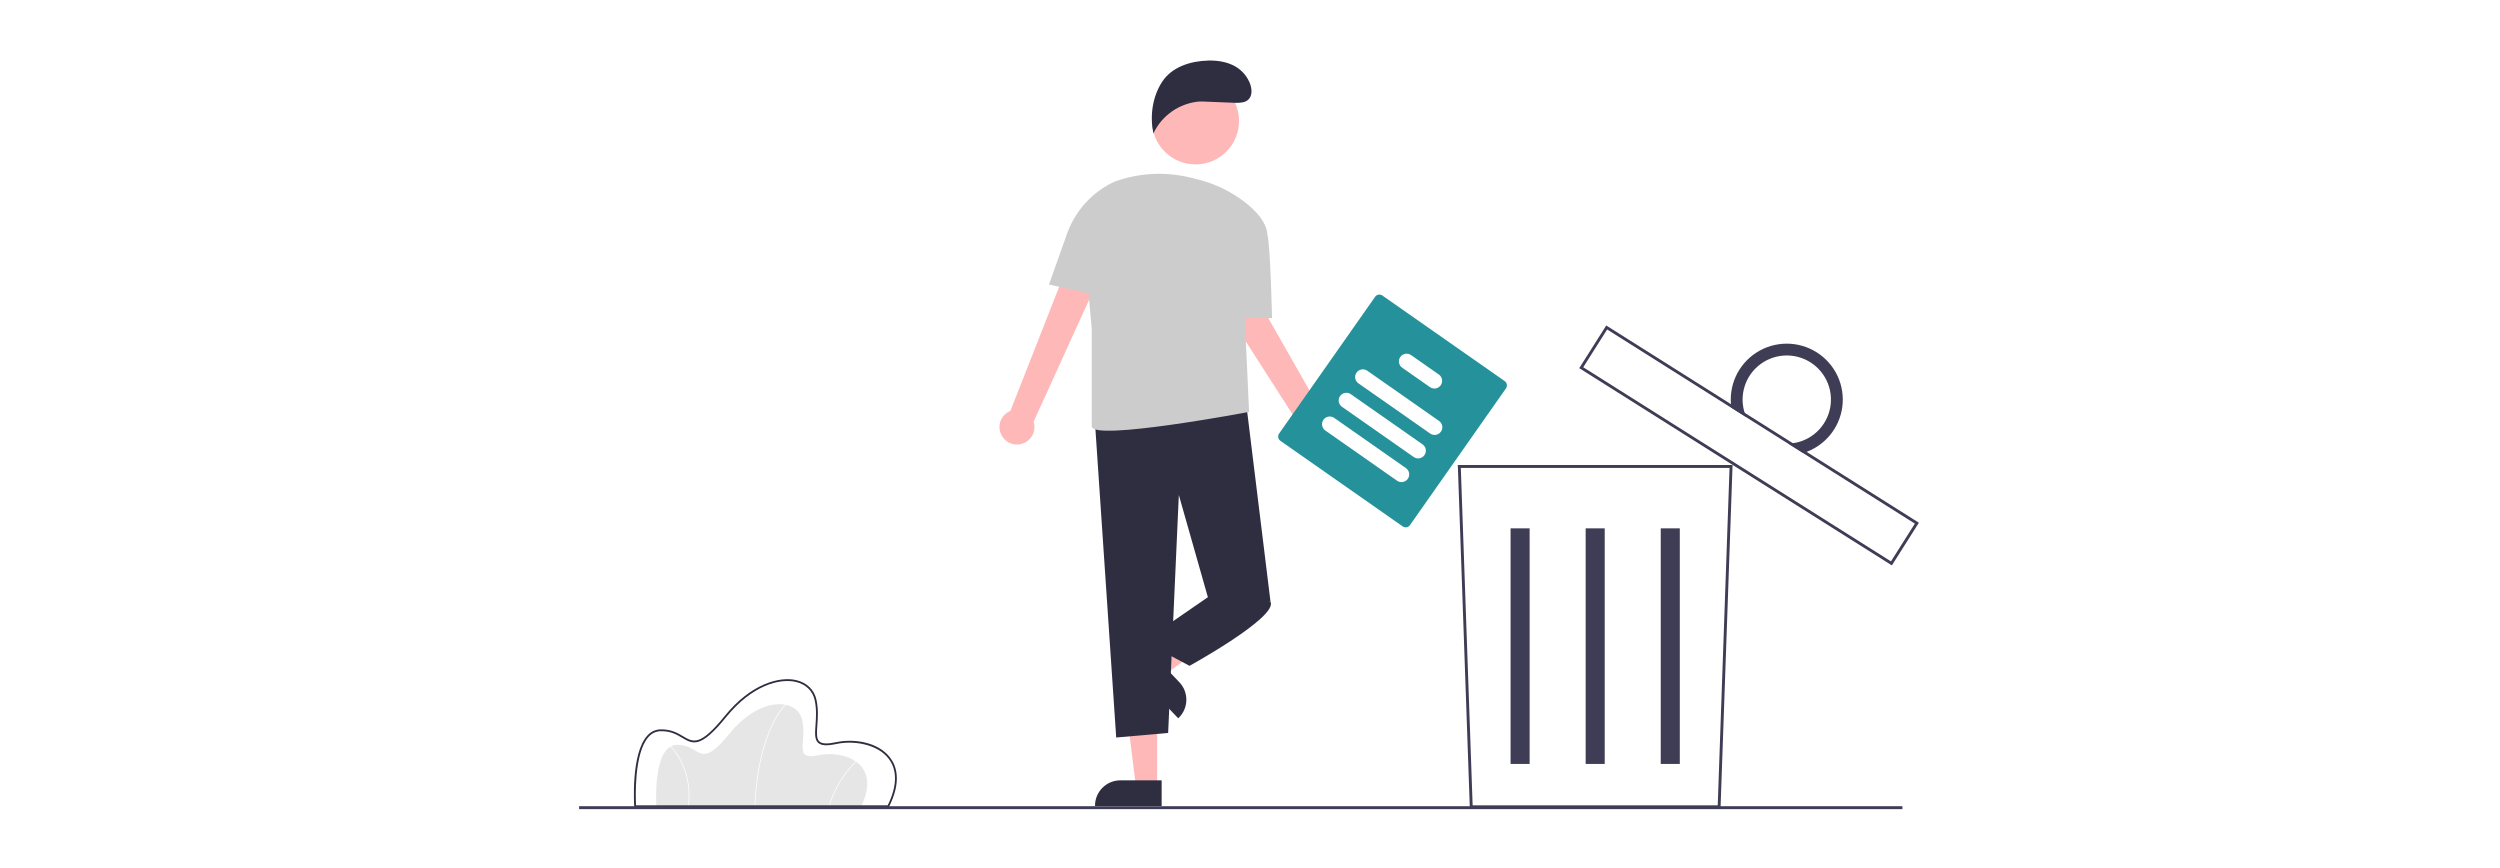 <svg width="1239" height="430" viewBox="0 0 1239 430" fill="none" xmlns="http://www.w3.org/2000/svg">
<rect width="1239" height="430" fill="white"/>
<g clip-path="url(#clip0_38_2)">
<path d="M426.74 399.588H325.297C325.297 399.588 323.24 369.48 335.406 369.138C347.572 368.796 346.201 382.481 361.452 363.664C376.703 344.847 395.209 345.874 397.608 356.993C400.007 368.113 392.982 377.007 405.833 374.27C418.685 371.533 437.192 378.718 426.74 399.588Z" fill="#E6E6E6"/>
<path d="M374.306 399.595L373.963 399.581C374.762 379.759 378.92 367.025 382.268 359.829C385.903 352.019 389.406 348.857 389.442 348.826L389.67 349.082C389.635 349.113 386.173 352.243 382.567 360.001C379.237 367.163 375.102 379.847 374.306 399.595Z" fill="white"/>
<path d="M411.02 399.635L410.691 399.539C413.242 391.138 417.841 383.5 424.076 377.31L424.306 377.563C418.118 383.711 413.553 391.294 411.02 399.635Z" fill="white"/>
<path d="M341.275 399.611L340.935 399.565C342.041 392.133 340.871 384.541 337.578 377.785C336.228 374.952 334.441 372.347 332.282 370.067L332.519 369.82C334.708 372.128 336.519 374.764 337.888 377.633C341.211 384.451 342.391 392.112 341.275 399.611Z" fill="white"/>
<path d="M440.506 400.045H314.356L314.327 399.619C314.255 398.558 312.645 373.525 320.77 364.593C321.576 363.649 322.571 362.884 323.691 362.348C324.811 361.811 326.031 361.515 327.273 361.478C332.569 361.327 335.897 363.308 338.582 364.897C343.641 367.893 346.983 369.873 359.137 354.878C372.302 338.633 386.508 335.138 394.674 337.081C399.95 338.338 403.587 341.886 404.651 346.819C405.661 351.49 405.338 355.879 405.079 359.406C404.803 363.18 404.585 366.159 406.138 367.51C407.436 368.638 410.02 368.74 414.277 367.833C422.935 365.989 435.019 367.567 441.083 375.389C444.346 379.598 446.916 387.247 440.633 399.792L440.506 400.045ZM315.216 399.13H439.939C444.62 389.647 444.767 381.636 440.358 375.95C434.794 368.774 423.123 366.885 414.468 368.728C409.843 369.714 407.087 369.551 405.535 368.201C403.637 366.55 403.87 363.368 404.164 359.342C404.418 355.874 404.734 351.557 403.754 347.015C402.767 342.44 399.379 339.145 394.46 337.974C386.555 336.092 372.743 339.542 359.849 355.455C347.198 371.065 343.387 368.809 338.113 365.683C335.395 364.074 332.31 362.25 327.298 362.392C326.18 362.427 325.082 362.696 324.075 363.181C323.067 363.666 322.172 364.356 321.448 365.207C314.148 373.235 315.038 395.745 315.217 399.13H315.216Z" fill="#2F2E41"/>
<path d="M852.7 400.553H728.446L728.422 399.858L722.489 230.466H858.656L852.7 400.553ZM729.84 399.113H851.306L857.162 231.906H723.983L729.84 399.113Z" fill="#3F3D56"/>
<path d="M758.086 261.852H748.635V378.605H758.086V261.852Z" fill="#3F3D56"/>
<path d="M795.298 261.852H785.847V378.605H795.298V261.852Z" fill="#3F3D56"/>
<path d="M832.51 261.852H823.059V378.605H832.51V261.852Z" fill="#3F3D56"/>
<path d="M937.613 280.208L937.003 279.823L782.664 182.455L796.051 161.307L796.662 161.692L951 259.059L937.613 280.208ZM784.655 182.007L937.163 278.22L949.009 259.508L796.501 163.294L784.655 182.007Z" fill="#3F3D56"/>
<path d="M900.349 174.608C895.863 171.773 890.656 170.283 885.347 170.314C880.038 170.346 874.85 171.897 870.397 174.783C865.944 177.67 862.415 181.771 860.227 186.6C858.039 191.43 857.286 196.784 858.055 202.028L865.414 206.671C863.565 202.384 863.139 197.619 864.198 193.072C865.258 188.526 867.748 184.438 871.303 181.407C874.859 178.375 879.293 176.56 883.957 176.226C888.62 175.892 893.269 177.058 897.221 179.552C901.173 182.047 904.221 185.738 905.92 190.087C907.618 194.436 907.877 199.214 906.659 203.72C905.441 208.227 902.809 212.225 899.15 215.131C895.491 218.037 890.996 219.696 886.323 219.867L893.682 224.51C898.758 222.955 903.28 219.978 906.712 215.934C910.143 211.89 912.341 206.948 913.043 201.694C913.746 196.441 912.924 191.096 910.675 186.295C908.426 181.494 904.845 177.438 900.356 174.608H900.349Z" fill="#3F3D56"/>
<path d="M942.844 399.56H287V401H942.844V399.56Z" fill="#3F3D56"/>
<path d="M573.462 389.73H562.954L557.953 349.27H573.465L573.462 389.73Z" fill="#FEB8B8"/>
<path d="M542.69 399.469H575.714V386.732H555.272C551.935 386.732 548.735 388.056 546.375 390.411C544.015 392.767 542.69 395.962 542.69 399.293V399.469Z" fill="#2F2E41"/>
<path d="M569.769 327.034L577.017 334.629L609.811 310.337L599.114 299.127L569.769 327.034Z" fill="#FEB8B8"/>
<path d="M584.484 338.109L570.38 323.335L561.142 332.124L583.929 355.992L584.057 355.87C585.253 354.732 586.213 353.37 586.882 351.861C587.551 350.353 587.915 348.728 587.955 347.078C587.995 345.429 587.709 343.788 587.113 342.249C586.518 340.71 585.624 339.304 584.484 338.109Z" fill="#2F2E41"/>
<path d="M496.631 216.187C495.966 215.119 495.543 213.918 495.393 212.669C495.243 211.421 495.369 210.154 495.762 208.96C496.155 207.765 496.806 206.671 497.668 205.754C498.531 204.837 499.584 204.12 500.754 203.654L542.009 98.692L558.089 108.304L512.261 208.997C512.916 211.011 512.808 213.196 511.957 215.136C511.106 217.076 509.572 218.637 507.645 219.524C505.718 220.41 503.533 220.56 501.503 219.945C499.473 219.33 497.739 217.993 496.631 216.187Z" fill="#FEB8B8"/>
<path d="M653.219 223.71C651.962 223.62 650.74 223.256 649.639 222.644C648.538 222.032 647.586 221.186 646.848 220.166C646.11 219.146 645.605 217.977 645.368 216.742C645.132 215.506 645.17 214.233 645.48 213.014L584.618 118.033L601.856 110.686L656.571 206.859C658.592 207.511 660.302 208.881 661.378 210.708C662.453 212.536 662.819 214.695 662.405 216.774C661.992 218.854 660.828 220.709 659.134 221.988C657.441 223.267 655.336 223.881 653.219 223.713V223.71Z" fill="#FEB8B8"/>
<path d="M542.415 205.676L553.188 365.513L578.932 363.246L584.232 245.322L598.619 295.967L629.664 298.234L617.376 198.117L542.415 205.676Z" fill="#2F2E41"/>
<path d="M603.162 288.409L598.617 295.968L566.818 317.889L589.534 329.983C589.534 329.983 633.451 305.795 629.665 298.235L603.162 288.409Z" fill="#2F2E41"/>
<path d="M519.871 141.008L528.833 115.799C530.826 110.189 533.915 105.031 537.919 100.621C541.923 96.211 546.764 92.638 552.16 90.108C564.29 85.647 577.482 84.926 590.027 88.039L593.289 88.847C601.985 90.951 610.133 94.88 617.19 100.371C622.713 104.717 627.681 110.22 628.123 116.139C628.126 116.152 628.129 116.164 628.134 116.176C629.664 122.869 630.421 157.64 630.421 157.64H616.929L619.063 204.505L618.89 204.166C618.89 204.166 541.072 218.867 541.072 211.308V162.929L539.477 145.412L519.871 141.008Z" fill="#CCCCCC"/>
<path d="M592.506 81.486C604.416 81.486 614.071 71.847 614.071 59.958C614.071 48.068 604.416 38.43 592.506 38.43C580.596 38.43 570.942 48.068 570.942 59.958C570.942 71.847 580.596 81.486 592.506 81.486Z" fill="#FEB8B8"/>
<path d="M595.737 50.303L612.481 50.973C614.588 50.967 616.888 50.892 618.493 49.533C620.91 47.481 620.505 43.608 619.211 40.716C615.603 32.662 607.556 29.776 598.72 30.013C589.884 30.25 580.625 33.24 575.867 40.673C571.108 48.106 569.823 57.493 571.615 66.13C573.687 61.738 576.876 57.966 580.865 55.189C584.854 52.412 589.503 50.729 594.348 50.306L595.737 50.303Z" fill="#2F2E41"/>
<path d="M695.17 260.878L634.562 218.474C633.999 218.078 633.616 217.476 633.497 216.799C633.378 216.122 633.532 215.425 633.926 214.862L681.496 147.104C681.892 146.542 682.495 146.16 683.173 146.041C683.851 145.921 684.549 146.075 685.114 146.469L745.721 188.873C746.284 189.269 746.667 189.871 746.786 190.548C746.906 191.225 746.751 191.921 746.357 192.485L698.789 260.241C698.393 260.804 697.79 261.187 697.111 261.306C696.433 261.426 695.735 261.272 695.17 260.878Z" fill="#25929B"/>
<path d="M708.8 214.866L673.236 189.984C672.825 189.697 672.474 189.331 672.205 188.908C671.935 188.485 671.752 188.013 671.665 187.519C671.578 187.025 671.589 186.519 671.698 186.03C671.807 185.541 672.011 185.077 672.299 184.667C672.588 184.256 672.954 183.906 673.378 183.637C673.801 183.368 674.274 183.185 674.769 183.098C675.263 183.011 675.77 183.022 676.261 183.131C676.751 183.24 677.215 183.444 677.626 183.731L713.189 208.614C714.02 209.195 714.585 210.081 714.761 211.079C714.937 212.076 714.708 213.102 714.126 213.931C713.544 214.76 712.656 215.325 711.657 215.5C710.658 215.676 709.63 215.448 708.8 214.866Z" fill="white"/>
<path d="M700.638 226.492L665.074 201.61C664.663 201.323 664.312 200.957 664.042 200.534C663.771 200.111 663.588 199.639 663.5 199.145C663.413 198.651 663.424 198.144 663.533 197.655C663.642 197.165 663.846 196.701 664.135 196.291C664.423 195.88 664.79 195.53 665.214 195.26C665.638 194.991 666.111 194.808 666.606 194.721C667.101 194.635 667.608 194.646 668.098 194.755C668.589 194.864 669.053 195.069 669.464 195.357L705.028 220.239C705.857 220.821 706.422 221.707 706.597 222.704C706.772 223.701 706.543 224.726 705.962 225.555C705.38 226.384 704.492 226.948 703.494 227.124C702.496 227.299 701.468 227.072 700.638 226.492Z" fill="white"/>
<path d="M692.388 238.243L656.825 213.361C656.413 213.073 656.063 212.707 655.793 212.284C655.524 211.861 655.34 211.39 655.253 210.896C655.166 210.402 655.177 209.896 655.286 209.406C655.395 208.917 655.6 208.454 655.888 208.043C656.176 207.633 656.542 207.283 656.966 207.014C657.39 206.744 657.862 206.561 658.357 206.474C658.852 206.387 659.359 206.399 659.849 206.507C660.339 206.616 660.803 206.82 661.215 207.108L696.778 231.99C697.608 232.571 698.174 233.458 698.349 234.455C698.525 235.452 698.297 236.478 697.715 237.308C697.133 238.137 696.244 238.701 695.245 238.877C694.246 239.052 693.219 238.824 692.388 238.243Z" fill="white"/>
<path d="M708.7 191.868L694.925 182.231C694.513 181.943 694.162 181.577 693.892 181.154C693.622 180.731 693.438 180.259 693.351 179.765C693.264 179.271 693.275 178.765 693.384 178.275C693.492 177.785 693.697 177.322 693.985 176.911C694.274 176.5 694.64 176.15 695.064 175.881C695.488 175.612 695.961 175.429 696.456 175.342C696.951 175.255 697.458 175.267 697.949 175.376C698.439 175.485 698.904 175.689 699.315 175.978L713.089 185.615C713.92 186.196 714.485 187.083 714.661 188.08C714.837 189.078 714.608 190.104 714.026 190.933C713.444 191.762 712.556 192.326 711.557 192.502C710.558 192.677 709.53 192.449 708.7 191.868Z" fill="white"/>
</g>
<defs>
<clipPath id="clip0_38_2">
<rect width="664" height="371" fill="white" transform="translate(287 30)"/>
</clipPath>
</defs>
</svg>
